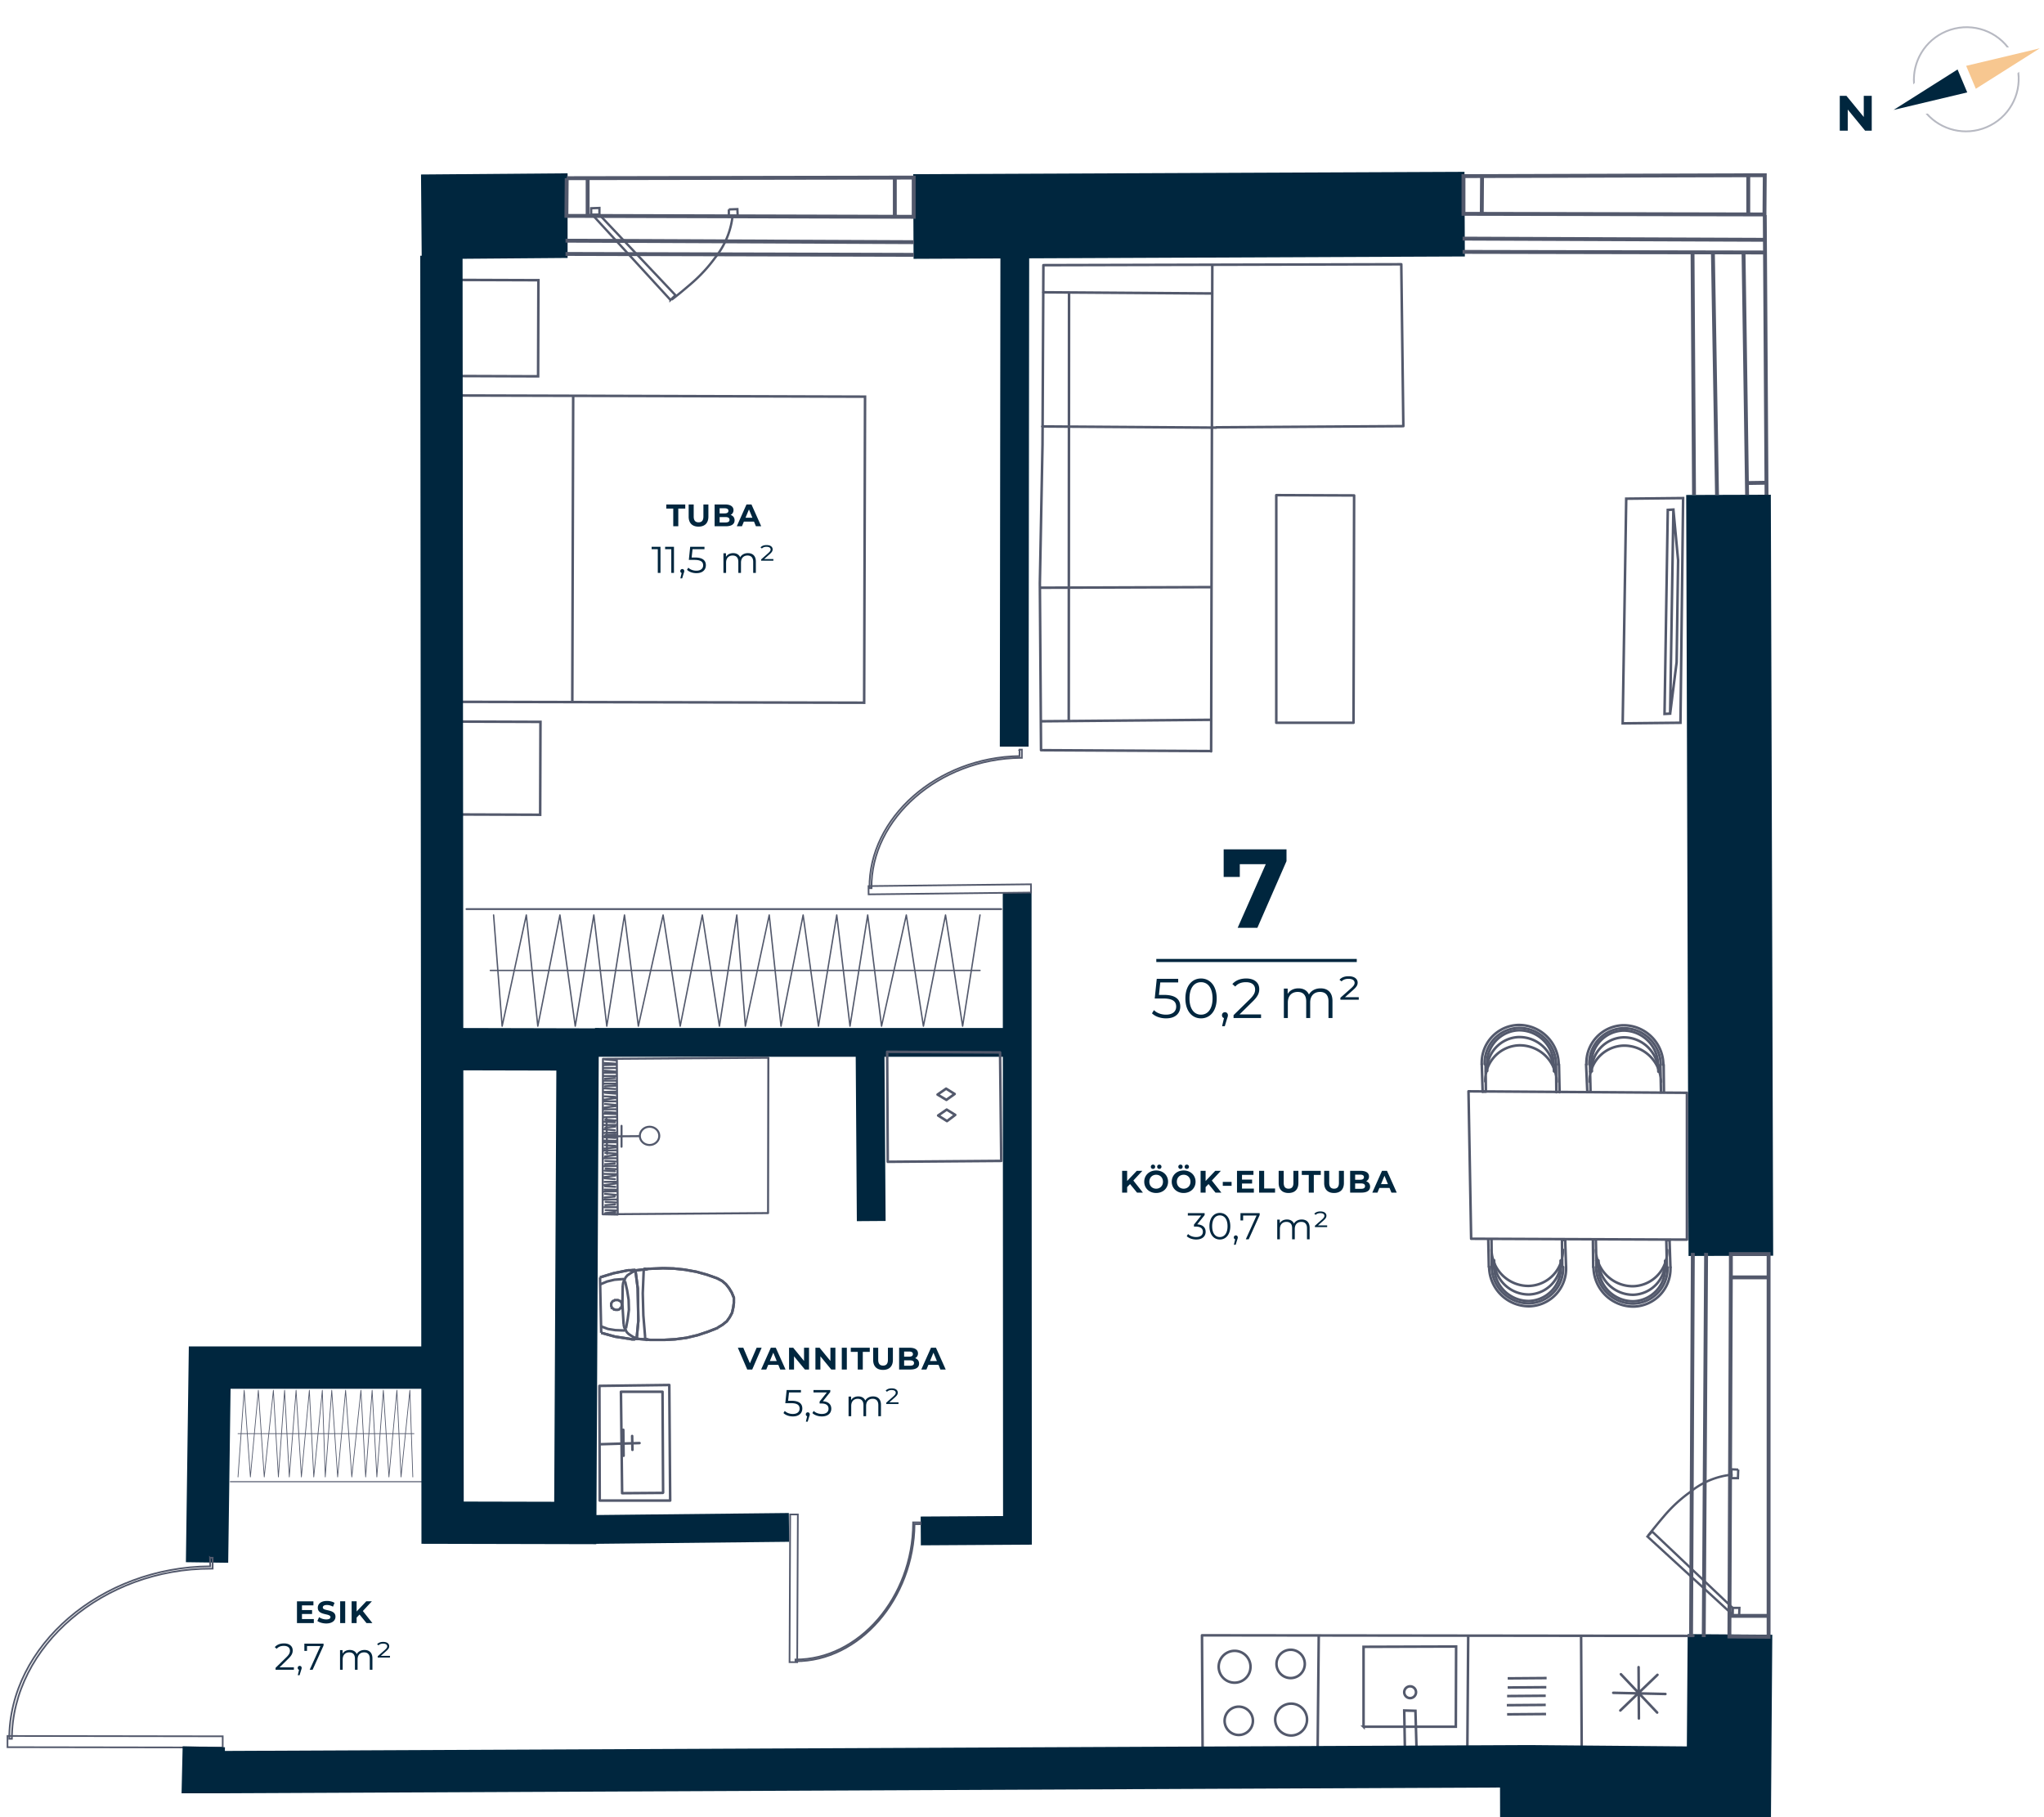 <svg xmlns="http://www.w3.org/2000/svg" width="657" height="584" fill="none" viewBox="0 0 657 584">
  <g clip-path="url(#clip0)">
    <path stroke="#00263E" stroke-miterlimit="10" stroke-width="27.2" d="M482.156 577.1l73.531-.189.379-51.643M556.35 403.6l-.758-244.568M470.785 68.823l-177.196.758M182.439 69.297c-1.706 0-47 .379-47 .379"/>
    <path stroke="#00263E" stroke-miterlimit="10" stroke-width="13.6" d="M66.551 502.147l.853-62.634h72.679"/>
    <path stroke="#00263E" stroke-miterlimit="10" stroke-width="9.25" d="M190.777 491.534l62.824-.663M295.958 492.008l31.08-.189-.094-204.865M325.996 239.954l.189-158.055M191.251 334.996h132.186M279.66 337.27l.379 55.148"/>
    <path stroke="#53596C" stroke-miterlimit="10" stroke-width="1.25" d="M182.155 57.263l109.728-.19h1.801v12.603l-106.792-.285h-4.832l.095-12.129zM188.882 69.486V56.978M287.619 69.107V57.073M293.779 77.825l-112.003-.474M293.779 81.9l-112.003-.285M470.406 56.6l95.231-.285h1.611l-.095 12.603-92.578-.19h-4.169V56.6zM476.281 68.823l.094-12.508M561.941 68.444v-12.13M567.248 77.067l-97.126-.38M567.248 81.141l-97.126-.19M567.248 69.107l.568 89.925M550.57 80.952l1.327 78.08M567.248 155.147l-6.16.094M560.425 81.615l1.137 77.417M544.032 81.615l.474 77.417M568.479 403.031V526.026l-12.602-.095.473-117.593v-5.307h12.129zM556.161 410.517h12.508M556.351 519.298h12.128M547.633 526.121l.758-123.469M543.558 526.026l.569-123.374"/>
    <path stroke="#53596C" stroke-miterlimit="10" stroke-width=".54" d="M2.413 557.9l-.005 3.601 69.172.109.006-3.601-69.173-.109z"/>
    <path stroke="#53596C" stroke-miterlimit="10" stroke-width=".54" d="M67.499 500.631h.852v3.506h-.473c-34.587-.095-63.961 24.921-64.056 54.675h-.853c0-29.943 29.564-55.244 64.624-55.433l-.094-2.748zM253.988 486.705l-.207 47.473 2.464.011.207-47.473-2.464-.011z"/>
    <path stroke="#53596C" stroke-miterlimit="10" stroke-width=".54" d="M295.863 489.829v-.569h-2.369v.284c-.095 23.784-17.435 43.873-37.808 43.778v.569c20.562.095 38.092-20.089 38.282-44.062h1.895zM331.372 284.188l-52.208.583.03 2.653 52.208-.583-.03-2.653z"/>
    <path stroke="#53596C" stroke-miterlimit="10" stroke-width=".54" d="M327.796 240.902h.663v2.653h-.379c-26.247.284-48.231 19.52-47.947 41.883h-.663c-.284-22.647 21.794-42.073 48.231-42.452v-2.084h.095z"/>
    <path stroke="#53596C" stroke-miterlimit="10" stroke-width=".82" d="M146.621 127.099l36.292.094 95.136.285-.284 98.357-130.386-.284M183.955 225.456l.284-98.263M146.336 261.748l27.29.095.095-29.848-27.385-.095M146.621 120.845l26.342.094.095-30.89-27.859-.095"/>
    <path stroke="#53596C" stroke-linecap="round" stroke-linejoin="round" stroke-width=".65" d="M246.969 339.923l-.095 49.937M246.968 339.923l-53.158.379M193.81 340.302l-.095 49.937M193.715 390.239l53.159-.379M197.789 365.697l-3.411-.19M198.168 366.644l-3.885-.094M197.884 367.118h-3.885M197.79 368.255l-3.317-.189M197.979 368.729l-3.696.379M197.979 369.677l-3.79.094M197.884 370.719l-3.316-.189M198.074 371.193l-3.601.474M197.979 372.235h-3.79M197.884 373.277l-3.316-.189M197.6 373.941l-3.127.189M197.979 374.699l-3.696.095M197.979 375.741l-3.316-.189M197.695 376.404l-3.317-.189M198.074 377.352l-3.791-.095M197.789 377.826l-3.6.474M197.695 378.963l-3.317-.284M198.074 379.816h-3.696M197.884 380.384l-3.601.474M197.79 381.427l-3.317-.19M198.263 382.374l-3.885-.095M197.979 382.848l-3.885.095M197.884 383.985l-3.411-.284M197.6 384.554l-3.222.284M198.074 385.501h-3.885M197.979 386.449l-3.316-.19M197.789 364.655l-3.221.189M198.074 363.991l-3.791.095M197.6 363.233l-3.317-.284M197.695 362.096l-3.127.284M197.979 361.528h-3.79M197.6 360.675l-3.317-.19M197.884 360.106l-3.316-.284M197.884 358.969l-3.695.095M197.979 358.022l-3.79-.095M197.79 357.548l-3.317-.19M197.884 356.505h-3.79M197.979 355.463l-3.601.474M197.79 355.084l-3.317-.284M197.79 353.947h-3.791M197.884 352.905l-3.601.473M197.695 352.526l-3.317-.19M197.79 351.483l-3.317-.284M198.074 350.82l-3.885.095M197.695 349.967l-3.412-.189M197.79 348.925l-3.317.189M197.979 348.262h-3.885M198.074 347.314h-3.885M197.6 346.461l-3.127.19M197.979 345.798h-3.885M198.074 344.756h-3.885M197.789 344.377l-3.411-.285M197.695 387.112l-3.127.19M198.074 387.965h-3.791M197.979 389.007l-3.316-.095M197.789 389.576l-3.221.284M197.79 343.239h-3.696M197.884 342.197l-3.79.095M197.695 341.818l-3.317-.189M197.79 340.776l-3.317-.285M198.263 340.586l-4.453-.284M198.548 390.334l-.285-49.748M193.715 390.239l4.833.095M193.81 340.302l-.095 49.937M193.715 365.223l11.845-.095M199.78 361.812v6.728M194.947 359.632l.19 11.182M208.802 367.977c1.727-.01 3.12-1.333 3.111-2.955-.009-1.622-1.417-2.93-3.143-2.92-1.727.01-3.12 1.333-3.111 2.955.009 1.622 1.416 2.929 3.143 2.92z"/>
    <path stroke="#53596C" stroke-miterlimit="10" stroke-width=".82" d="M202.054 430.227l-4.359-.664-4.454-1.232M192.862 410.517l4.359-1.327 4.643-.947M201.864 408.243h.853l.947-.095M203.665 408.148h.189v.19h.284l.19.094v.474M204.328 408.906l.663 5.117.095 5.117.094 5.306-.473 5.117"/>
    <path stroke="#53596C" stroke-miterlimit="10" stroke-width=".82" d="M204.707 429.563v.379l-.19.095-.189.19h-.19v.094M204.138 430.416h-1.042l-1.042-.189M192.862 412.791l2.274-.947 2.369-.569 2.369-.189M199.874 411.086h.474l.19.189.189.19v.094l.19.19M200.917 411.749l.663 2.937.474 3.033.094 3.221-.379 2.938-.568 3.032M201.201 426.91l-.19.19v.189l-.189.095-.19.189h-.379M200.253 427.573l-2.464-.094-2.369-.38-2.274-.852"/>
    <path stroke="#53596C" stroke-miterlimit="10" stroke-width=".82" d="M204.707 430.037l-1.043-.284-.758-.474-.852-.569-.569-.568-.474-.853-.379-.758-.189-.948M200.443 425.583l-.379-6.348.094-6.16M200.159 413.075l.189-.947.379-.853.379-.758.569-.663.853-.569.758-.474 1.042-.379M203.854 408.338l4.643-.569 4.643-.189"/>
    <path stroke="#53596C" stroke-miterlimit="10" stroke-width=".82" d="M213.14 407.58l3.411.094 3.601.379 3.696.664 3.411.947 3.222 1.137M230.481 410.801l1.611.853 1.232 1.042 1.042 1.327.853 1.421.663 1.611v1.706l-.189 1.421-.379 1.706-.758 1.421-.948 1.327-1.421 1.137-1.422.853M230.765 426.72l-3.127 1.232-3.411 1.137-3.601.853-3.601.474-3.411.19M213.614 430.606h-4.643l-4.643-.379"/>
    <path stroke="#53596C" stroke-miterlimit="10" stroke-width=".82" d="M208.118 430.605h-.189v-.189h-.19l-.189-.095-.19-.189V429.658M207.36 429.658l-.569-6.917-.189-7.107.284-6.917M206.886 408.717V408.243l.189-.095.19-.189h.284l-.094-.19h.284"/>
    <path stroke="#53596C" stroke-miterlimit="10" stroke-width=".82" d="M203.854 408.338l4.643-.569 4.643-.189"/>
    <path stroke="#53596C" stroke-miterlimit="10" stroke-width=".82" d="M213.14 407.58l3.411.094 3.601.379 3.696.664 3.411.947 3.222 1.137M230.481 410.801l1.611.853 1.232 1.042 1.042 1.327.853 1.421.663 1.611v1.706l-.189 1.421-.379 1.706-.758 1.421-.948 1.327-1.421 1.137-1.422.853M230.765 426.72l-3.127 1.232-3.411 1.137-3.601.853-3.601.474-3.411.19M213.614 430.606h-4.643l-4.643-.379M202.054 430.227l-4.359-.664-4.454-1.232M192.862 410.517l4.359-1.327 4.643-.947M201.864 408.243h.853l.947-.095M203.665 408.148h.189v.19h.284l.19.094v.474M204.328 408.906l.663 5.117.095 5.117.094 5.306-.473 5.117"/>
    <path stroke="#53596C" stroke-miterlimit="10" stroke-width=".82" d="M204.707 429.563v.379l-.19.095-.189.19h-.19v.094M204.138 430.416h-1.042l-1.042-.189M198.263 420.94h-.379l-.379-.094h-.189l-.19-.285-.474-.189v-.285l-.189-.284v-.947l.189-.285.19-.284.189-.189.379-.095.19-.19h1.042l.19.095.379.19.284.094.19.379.189.285V419.708l-.189.379v.285l-.379.095-.19.284-.189.095-.379.094h-.285zM193.241 428.331l-.379-17.814"/>
    <path stroke="#53596C" stroke-linecap="round" stroke-linejoin="round" stroke-width=".82" d="M192.862 464.149l12.698-.379M200.443 467.845l-.095-8.339M203.285 465.95l-.094-4.454M199.969 479.879l-.379-32.596M213.045 479.784l-12.981.095M212.951 447.283l.189 32.407M199.59 447.283h13.361M215.13 445.103l-22.457.285M215.414 482.248l-.284-37.145M192.768 482.248h22.647M192.673 445.577l.094 36.671M321.827 373.088l-36.482.284-.189-35.344 36.292.189.379 34.871z"/>
    <path stroke="#53596C" stroke-linecap="round" stroke-linejoin="round" stroke-width=".82" d="M304.297 356.6l-2.748 1.895 2.842 1.801 2.653-1.99-2.747-1.706zM304.107 349.872l-2.748 1.896 2.843 1.705 2.653-1.895-2.748-1.706zM472.017 350.725l.852 47.379 69.363.284v-47.189l-70.215-.474zM477.986 344.187a10.569 10.569 0 0110.139-10.897h.38a11.127 11.127 0 0110.991 10.992"/>
    <path stroke="#53596C" stroke-linecap="round" stroke-linejoin="round" stroke-width=".82" d="M477.986 342.008a10.569 10.569 0 0110.139-10.897h.38a11.104 11.104 0 0110.897 10.991"/>
    <path stroke="#53596C" stroke-linecap="round" stroke-linejoin="round" stroke-width=".82" d="M476.281 342.008a12.117 12.117 0 0111.75-12.603h.379a12.801 12.801 0 0112.602 12.697"/>
    <path stroke="#53596C" stroke-linecap="round" stroke-linejoin="round" stroke-width=".82" d="M477.228 342.008a11.262 11.262 0 013.024-8.095 11.252 11.252 0 017.873-3.56h.379a11.854 11.854 0 0111.655 11.749M476.281 342.008l.284 8.812M501.107 342.102l.189 8.908"/>
    <path stroke="#53596C" stroke-linecap="round" stroke-linejoin="round" stroke-width=".82" d="M477.417 347.598a11.254 11.254 0 016.605-10.661 11.25 11.25 0 014.293-.994h.379a11.854 11.854 0 0111.655 11.75M499.591 342.292l.095 2.085M499.686 344.377l.474-.19M500.159 342.102l.095 8.908M477.987 344.187l-.474.095M477.986 342.008v2.179M477.513 342.197l.094 8.623M477.607 350.82h-1.042M511.625 344.282a10.564 10.564 0 0110.139-10.897h.379a11.103 11.103 0 0110.897 10.992"/>
    <path stroke="#53596C" stroke-linecap="round" stroke-linejoin="round" stroke-width=".82" d="M511.53 342.102a10.567 10.567 0 0110.139-10.897h.379a11.105 11.105 0 0110.897 10.992"/>
    <path stroke="#53596C" stroke-linecap="round" stroke-linejoin="round" stroke-width=".82" d="M509.92 342.102a12.108 12.108 0 013.245-8.753 12.097 12.097 0 013.867-2.776 12.1 12.1 0 014.637-1.073h.379a12.802 12.802 0 0112.603 12.697"/>
    <path stroke="#53596C" stroke-linecap="round" stroke-linejoin="round" stroke-width=".82" d="M510.867 342.102a11.254 11.254 0 016.605-10.661 11.245 11.245 0 014.292-.994h.379a11.854 11.854 0 0111.655 11.75M509.825 342.102l.379 8.813M534.746 342.197l.094 8.813"/>
    <path stroke="#53596C" stroke-linecap="round" stroke-linejoin="round" stroke-width=".82" d="M510.962 347.693a11.254 11.254 0 016.605-10.661 11.245 11.245 0 014.292-.994h.379a11.854 11.854 0 0111.655 11.75M533.135 342.387l.095 2.084M533.23 344.472l.474-.19M533.704 342.197l.189 8.813M511.626 344.282l-.57.095M511.53 342.102l.095 2.18M511.056 342.292l.19 8.623M511.246 350.915h-1.042M535.22 405.211a10.569 10.569 0 01-10.139 10.897h-.379a11.105 11.105 0 01-10.898-10.992"/>
    <path stroke="#53596C" stroke-linecap="round" stroke-linejoin="round" stroke-width=".82" d="M535.22 407.295a10.569 10.569 0 01-10.139 10.897h-.379a11.108 11.108 0 01-10.898-10.991"/>
    <path stroke="#53596C" stroke-linecap="round" stroke-linejoin="round" stroke-width=".82" d="M536.925 407.295a12.117 12.117 0 01-11.75 12.603h-.379a12.801 12.801 0 01-12.602-12.697"/>
    <path stroke="#53596C" stroke-linecap="round" stroke-linejoin="round" stroke-width=".82" d="M535.978 407.295a11.254 11.254 0 01-6.605 10.661 11.25 11.25 0 01-4.292.994h-.38a11.857 11.857 0 01-11.655-11.749M536.925 407.295l-.284-8.717M512.099 407.201l-.095-8.813"/>
    <path stroke="#53596C" stroke-linecap="round" stroke-linejoin="round" stroke-width=".82" d="M535.883 401.705a11.254 11.254 0 01-6.605 10.661c-1.351.611-2.81.949-4.292.994h-.379a11.857 11.857 0 01-11.655-11.75M513.615 407.011v-2.085M513.616 404.926l-.57.19M513.141 407.201l-.189-8.813M535.22 405.211l.474-.19M535.22 407.295v-2.084M535.788 407.106l-.189-8.528M535.599 398.578h1.042M501.676 405.116a10.569 10.569 0 01-10.139 10.897h-.379a11.105 11.105 0 01-10.898-10.992"/>
    <path stroke="#53596C" stroke-linecap="round" stroke-linejoin="round" stroke-width=".82" d="M501.676 407.201a10.572 10.572 0 01-2.825 7.537 10.571 10.571 0 01-7.314 3.36h-.379a11.11 11.11 0 01-10.898-10.992"/>
    <path stroke="#53596C" stroke-linecap="round" stroke-linejoin="round" stroke-width=".82" d="M503.381 407.201a12.109 12.109 0 01-3.245 8.753 12.124 12.124 0 01-8.505 3.849h-.379a12.801 12.801 0 01-12.602-12.697"/>
    <path stroke="#53596C" stroke-linecap="round" stroke-linejoin="round" stroke-width=".82" d="M502.433 407.201a11.238 11.238 0 01-6.605 10.66 11.242 11.242 0 01-4.292.995h-.379a11.855 11.855 0 01-11.655-11.75M503.381 407.2l-.284-8.717M478.555 407.106l-.19-8.813"/>
    <path stroke="#53596C" stroke-linecap="round" stroke-linejoin="round" stroke-width=".82" d="M502.339 401.61a11.254 11.254 0 01-6.605 10.661c-1.351.611-2.81.949-4.292.994h-.379a11.856 11.856 0 01-11.655-11.75M480.071 406.916l-.095-2.084M479.977 404.832l-.475.189M479.503 407.106l-.095-8.813M501.676 405.116l.474-.19M501.676 407.2v-2.084M502.149 407.011l-.094-8.528M502.055 398.483h1.042"/>
    <path stroke="#53596C" stroke-miterlimit="10" stroke-width=".82" d="M537.873 163.77l1.516 16.298-.474 32.786-2.085 16.487m1.043-65.571l-1.043 65.571-1.8.095 1.042-65.572 1.801-.094z"/>
    <path stroke="#53596C" stroke-miterlimit="10" stroke-width=".82" d="M540.147 232.279l-18.572.189 1.137-72.205 18.288-.189-.853 72.205zM484.619 539.387l12.508-.095M484.619 542.324l12.413-.095M484.43 545.072l12.413-.095M484.335 548.01l12.508-.095M484.43 550.947l12.508-.095M398.938 540.326a5.117 5.117 0 10-4.26-9.305 5.117 5.117 0 004.26 9.305zM417.132 557.286a5.117 5.117 0 10-4.263-9.304 5.117 5.117 0 004.263 9.304zM398.106 557.58a4.549 4.549 0 100-9.097 4.549 4.549 0 000 9.097zM414.783 539.292a4.549 4.549 0 100-9.097 4.549 4.549 0 000 9.097zM438.283 554.927h29.659l.095-25.774-29.754.095v25.679z"/>
    <path stroke="#53596C" stroke-miterlimit="10" stroke-width=".82" d="M453.255 545.735a1.895 1.895 0 100-3.79 1.895 1.895 0 000 3.79zM451.359 549.715l.285 16.488 3.79-.19-.474-16.203-3.601-.095z"/>
    <path stroke="#53596C" stroke-linecap="round" stroke-linejoin="round" stroke-width=".82" d="M526.786 552.274l-.095-16.488M518.542 544.03l16.772.379M520.817 549.715l11.939-11.465M521.006 538.06l11.655 12.319M386.546 562.034l-.19-36.482 157.961.19M471.922 526.026l-.284 37.334M508.214 526.121l.189 36.197M423.88 525.836l-.379 39.135M435.061 232.279h-24.826M435.251 159.221l-.19 73.058M410.235 159.126l25.016.095M410.235 232.279v-73.153M335.093 142.923l-.853 44.536M334.619 241.091l-.379-53.632M335.377 85.216l-.284 57.707M343.621 94.407l-.095 137.303M334.619 231.805l54.485-.474M389.009 241.376l-54.39-.285M389.672 85.121l-.379 156.349M334.24 188.88l55.054-.189M335.282 93.933l54.391.38M334.998 137.048l55.906.379M450.412 84.932l-115.035.284M450.412 84.932l.663 52.021-60.171.379"/>
    <path stroke="#53596C" stroke-miterlimit="10" stroke-width=".74" d="M531.05 492.198l25.869 24.542v2.179l-27.385-25.11 1.516-1.611z"/>
    <path stroke="#53596C" stroke-miterlimit="10" stroke-width=".74" d="M556.919 473.91a24.927 24.927 0 00-13.645 5.59 45.872 45.872 0 00-8.339 7.676c-1.705 1.989-3.316 3.979-5.211 6.348M559.098 516.74h-2.179l-.095 2.558h2.18l.094-2.558z"/>
    <path stroke="#53596C" stroke-miterlimit="10" stroke-width=".74" d="M558.719 472.299l-2.179-.095v2.843h2.085l.094-2.748z"/>
    <path stroke="#53596C" stroke-linecap="round" stroke-linejoin="round" stroke-width=".6" d="M321.827 292.165h-171.89"/>
    <path stroke="#53596C" stroke-linecap="round" stroke-linejoin="round" stroke-width=".45" d="M315.004 294.061l-5.59 35.723-5.496-35.723-7.107 35.723-5.496-35.723-7.96 35.723-4.453-35.723-5.686 35.723-4.264-35.723-5.875 35.723-4.927-35.723-7.107 35.723-3.79-35.723-7.675 35.723-2.748-35.723M236.829 294.061l-5.59 35.723-5.496-35.723-7.107 35.723-5.496-35.723-7.959 35.723-4.454-35.723-5.685 35.723-4.17-35.723-5.969 35.723-4.928-35.723-7.107 35.723-3.695-35.723-7.77 35.723-2.748-35.723M315.004 311.875H157.612"/>
    <path stroke="#53596C" stroke-linecap="round" stroke-linejoin="round" stroke-width=".32" d="M74.037 476.184h61.781"/>
    <path stroke="#53596C" stroke-linecap="round" stroke-linejoin="round" stroke-width=".24" d="M76.5 474.668l1.99-27.859 1.99 27.859 2.559-27.859 1.895 27.859 2.937-27.859 1.611 27.859 1.99-27.859 1.516 27.859 2.18-27.859 1.705 27.859 2.559-27.859 1.421 27.859 2.748-27.859.948 27.859M104.549 474.668l2.084-27.859 1.895 27.859 2.559-27.859 1.99 27.859 2.937-27.859 1.516 27.859 2.085-27.859 1.516 27.859 2.085-27.859 1.8 27.859 2.559-27.859 1.326 27.859 2.843-27.859.947 27.859M76.5 460.738h56.57"/>
    <path stroke="#53596C" stroke-miterlimit="10" stroke-width=".74" d="M215.509 96.397l-25.111-27.385h2.275l24.447 25.87-1.611 1.515z"/>
    <path stroke="#53596C" stroke-miterlimit="10" stroke-width=".74" d="M215.888 96.302c2.369-1.8 4.359-3.506 6.349-5.211a49.174 49.174 0 007.675-8.339 25.968 25.968 0 005.591-13.645M190.02 66.928v2.18l2.653-.096v-2.18l-2.653.096z"/>
    <path stroke="#53596C" stroke-miterlimit="10" stroke-width=".74" d="M234.271 67.307v2.084h2.843l-.095-2.179-2.748.095z"/>
    <path stroke="#00263E" stroke-miterlimit="10" stroke-width="13.6" d="M558.151 568.193l-66.614-.569-421.385 1.895h-4.833l.19-8.149M141.883 82.184l.379 407.171 42.641.095.758-152.18-39.703-.095"/>
    <g>
      <path fill="#00263E" d="M393.322 272.97v8.856h5.184v-4.104h8.352l-9.036 20.448h6.336l9.36-21.42v-3.78h-20.196zM371.669 308.17h64.435v1h-64.435zM374.134 319.736h-1.62l.432-4.014h5.76v-1.152h-6.894l-.648 6.318h2.682c3.204 0 4.212 1.008 4.212 2.628 0 1.53-1.134 2.574-3.276 2.574-1.62 0-3.06-.612-3.87-1.458l-.63 1.026c.972.99 2.7 1.62 4.518 1.62 3.078 0 4.572-1.674 4.572-3.816 0-2.232-1.44-3.726-5.238-3.726zm11.906 7.542c2.916 0 5.04-2.394 5.04-6.408s-2.124-6.408-5.04-6.408-5.022 2.394-5.022 6.408 2.106 6.408 5.022 6.408zm0-1.188c-2.196 0-3.708-1.854-3.708-5.22 0-3.366 1.512-5.22 3.708-5.22s3.708 1.854 3.708 5.22c0 3.366-1.512 5.22-3.708 5.22zm7.692-.792c-.54 0-.954.414-.954.972 0 .468.27.81.648.918l-.612 2.61h.864l.756-2.484c.18-.504.252-.738.252-1.044 0-.54-.396-.972-.954-.972zm4.675.72l4.284-4.212c1.692-1.656 2.07-2.736 2.07-3.942 0-2.106-1.62-3.402-4.176-3.402-1.926 0-3.492.648-4.464 1.8l.918.792c.828-.954 1.962-1.404 3.438-1.404 1.926 0 2.952.9 2.952 2.358 0 .864-.27 1.71-1.692 3.114l-5.238 5.13v.918h8.838v-1.152h-6.93zM424.476 317.63c-1.71 0-3.06.774-3.744 1.998-.576-1.332-1.8-1.998-3.366-1.998-1.584 0-2.808.666-3.474 1.8v-1.728h-1.224v9.468h1.278v-4.968c0-2.16 1.242-3.42 3.168-3.42 1.728 0 2.736 1.026 2.736 3.024v5.364h1.278v-4.968c0-2.16 1.224-3.42 3.168-3.42 1.71 0 2.718 1.026 2.718 3.024v5.364h1.278v-5.49c0-2.718-1.512-4.05-3.816-4.05zm7.84 2.844l2.664-2.358c1.134-1.008 1.404-1.584 1.404-2.322 0-1.152-.972-2.052-2.916-2.052-1.314 0-2.304.396-2.916 1.134l.666.522c.486-.54 1.26-.828 2.196-.828 1.404 0 1.998.576 1.998 1.278 0 .522-.234.954-1.152 1.782l-3.42 3.024v.63h5.904v-.81h-4.428zM97.062 520.323v-1.62h3.25v-1.26h-3.25v-1.52h3.68v-1.3h-5.29v7h5.42v-1.3h-3.81zm7.799 1.42c2 0 2.97-1 2.97-2.17 0-2.57-4.07-1.68-4.07-2.97 0-.44.37-.8 1.33-.8.62 0 1.29.18 1.94.55l.5-1.23c-.65-.41-1.55-.62-2.43-.62-1.99 0-2.95.99-2.95 2.18 0 2.6 4.07 1.7 4.07 3.01 0 .43-.39.75-1.35.75-.84 0-1.72-.3-2.31-.73l-.55 1.22c.62.48 1.74.81 2.85.81zm4.477-.12h1.62v-7h-1.62v7zm8.471 0h1.89l-3.07-3.88 2.9-3.12h-1.8l-3.1 3.27v-3.27h-1.61v7h1.61v-1.77l.94-.98 2.24 2.75zM89.847 535.855l2.856-2.808c1.128-1.104 1.38-1.824 1.38-2.628 0-1.404-1.08-2.268-2.784-2.268-1.284 0-2.328.432-2.976 1.2l.612.528c.552-.636 1.308-.936 2.292-.936 1.284 0 1.968.6 1.968 1.572 0 .576-.18 1.14-1.128 2.076l-3.492 3.42v.612h5.892v-.768h-4.62zm6.481-.48a.628.628 0 00-.636.648c0 .312.18.54.432.612l-.408 1.74h.576l.504-1.656c.12-.336.168-.492.168-.696a.628.628 0 00-.636-.648zm1.503-7.152v2.34h.852v-1.572h4.32l-3.456 7.632h.936l3.516-7.788v-.612h-6.168zM117.167 530.263c-1.14 0-2.04.516-2.496 1.332-.384-.888-1.2-1.332-2.244-1.332-1.056 0-1.872.444-2.316 1.2v-1.152h-.816v6.312h.852v-3.312c0-1.44.828-2.28 2.112-2.28 1.152 0 1.824.684 1.824 2.016v3.576h.852v-3.312c0-1.44.816-2.28 2.112-2.28 1.14 0 1.812.684 1.812 2.016v3.576h.852v-3.66c0-1.812-1.008-2.7-2.544-2.7zm5.226 1.896l1.776-1.572c.756-.672.936-1.056.936-1.548 0-.768-.648-1.368-1.944-1.368-.876 0-1.536.264-1.944.756l.444.348c.324-.36.84-.552 1.464-.552.936 0 1.332.384 1.332.852 0 .348-.156.636-.768 1.188l-2.28 2.016v.42h3.936v-.54h-2.952z"/>
      <g>
        <path fill="#00263E" d="M365.474 383.277h1.89l-3.07-3.88 2.9-3.12h-1.8l-3.1 3.27v-3.27h-1.61v7h1.61v-1.77l.94-.98 2.24 2.75zm5.138-7.62c.39 0 .69-.28.69-.69 0-.41-.3-.69-.69-.69-.39 0-.7.28-.7.69 0 .41.31.69.7.69zm2.02 0c.39 0 .7-.28.7-.69 0-.41-.31-.69-.7-.69-.39 0-.69.28-.69.69 0 .41.3.69.69.69zm-1.01 7.74c2.2 0 3.83-1.53 3.83-3.62s-1.63-3.62-3.83-3.62c-2.21 0-3.83 1.54-3.83 3.62s1.62 3.62 3.83 3.62zm0-1.38c-1.25 0-2.19-.91-2.19-2.24s.94-2.24 2.19-2.24 2.19.91 2.19 2.24-.94 2.24-2.19 2.24zm7.828-6.36c.39 0 .69-.28.69-.69 0-.41-.3-.69-.69-.69-.39 0-.7.28-.7.69 0 .41.31.69.7.69zm2.02 0c.39 0 .7-.28.7-.69 0-.41-.31-.69-.7-.69-.39 0-.69.28-.69.69 0 .41.3.69.69.69zm-1.01 7.74c2.2 0 3.83-1.53 3.83-3.62s-1.63-3.62-3.83-3.62c-2.21 0-3.83 1.54-3.83 3.62s1.62 3.62 3.83 3.62zm0-1.38c-1.25 0-2.19-.91-2.19-2.24s.94-2.24 2.19-2.24 2.19.91 2.19 2.24-.94 2.24-2.19 2.24zm10.237 1.26h1.89l-3.07-3.88 2.9-3.12h-1.8l-3.1 3.27v-3.27h-1.61v7h1.61v-1.77l.94-.98 2.24 2.75zm2.341-2.19h2.83v-1.25h-2.83v1.25zm6.178.89v-1.62h3.25v-1.26h-3.25v-1.52h3.68v-1.3h-5.29v7h5.42v-1.3h-3.81zm5.499 1.3h5.13v-1.32h-3.51v-5.68h-1.62v7zm9.457.12c1.99 0 3.17-1.14 3.17-3.2v-3.92h-1.6v3.86c0 1.33-.57 1.88-1.56 1.88-.98 0-1.56-.55-1.56-1.88v-3.86h-1.62v3.92c0 2.06 1.18 3.2 3.17 3.2zm6.504-.12h1.62v-5.68h2.24v-1.32h-6.1v1.32h2.24v5.68zm8.124.12c1.99 0 3.17-1.14 3.17-3.2v-3.92h-1.6v3.86c0 1.33-.57 1.88-1.56 1.88-.98 0-1.56-.55-1.56-1.88v-3.86h-1.62v3.92c0 2.06 1.18 3.2 3.17 3.2zm10.311-3.76c.57-.3.93-.84.93-1.54 0-1.09-.9-1.82-2.65-1.82h-3.42v7h3.62c1.84 0 2.8-.7 2.8-1.91 0-.88-.5-1.48-1.28-1.73zm-1.92-2.14c.79 0 1.22.27 1.22.82 0 .55-.43.83-1.22.83h-1.61v-1.65h1.61zm.28 4.56h-1.89v-1.73h1.89c.84 0 1.29.28 1.29.87 0 .6-.45.86-1.29.86zm9.777 1.22h1.7l-3.13-7h-1.6l-3.12 7h1.66l.62-1.5h3.25l.62 1.5zm-3.35-2.73l1.11-2.68 1.11 2.68h-2.22zM384.829 393.477l2.376-2.988v-.612h-5.4v.768h4.296l-2.328 2.916v.636h.6c1.56 0 2.268.66 2.268 1.668 0 1.044-.768 1.692-2.16 1.692-1.092 0-2.064-.408-2.604-.972l-.42.684c.648.66 1.812 1.08 3.024 1.08 2.028 0 3.048-1.08 3.048-2.484 0-1.344-.9-2.292-2.7-2.388zm7.265 4.872c1.944 0 3.36-1.596 3.36-4.272s-1.416-4.272-3.36-4.272-3.348 1.596-3.348 4.272 1.404 4.272 3.348 4.272zm0-.792c-1.464 0-2.472-1.236-2.472-3.48 0-2.244 1.008-3.48 2.472-3.48s2.472 1.236 2.472 3.48c0 2.244-1.008 3.48-2.472 3.48zm5.129-.528a.628.628 0 00-.636.648c0 .312.18.54.432.612l-.408 1.74h.576l.504-1.656c.12-.336.168-.492.168-.696a.628.628 0 00-.636-.648zm1.502-7.152v2.34h.852v-1.572h4.32l-3.456 7.632h.936l3.516-7.788v-.612h-6.168zM418.409 391.917c-1.14 0-2.04.516-2.496 1.332-.384-.888-1.2-1.332-2.244-1.332-1.056 0-1.872.444-2.316 1.2v-1.152h-.816v6.312h.852v-3.312c0-1.44.828-2.28 2.112-2.28 1.152 0 1.824.684 1.824 2.016v3.576h.852v-3.312c0-1.44.816-2.28 2.112-2.28 1.14 0 1.812.684 1.812 2.016v3.576h.852v-3.66c0-1.812-1.008-2.7-2.544-2.7zm5.226 1.896l1.776-1.572c.756-.672.936-1.056.936-1.548 0-.768-.648-1.368-1.944-1.368-.876 0-1.536.264-1.944.756l.444.348c.324-.36.84-.552 1.464-.552.936 0 1.332.384 1.332.852 0 .348-.156.636-.768 1.188l-2.28 2.016v.42h3.936v-.54h-2.952z"/>
      </g>
      <g>
        <path fill="#00263E" d="M216.402 169.126h1.62v-5.68h2.24v-1.32h-6.1v1.32h2.24v5.68zm8.124.12c1.99 0 3.17-1.14 3.17-3.2v-3.92h-1.6v3.86c0 1.33-.57 1.88-1.56 1.88-.98 0-1.56-.55-1.56-1.88v-3.86h-1.62v3.92c0 2.06 1.18 3.2 3.17 3.2zm10.311-3.76c.57-.3.93-.84.93-1.54 0-1.09-.9-1.82-2.65-1.82h-3.42v7h3.62c1.84 0 2.8-.7 2.8-1.91 0-.88-.5-1.48-1.28-1.73zm-1.92-2.14c.79 0 1.22.27 1.22.82 0 .55-.43.83-1.22.83h-1.61v-1.65h1.61zm.28 4.56h-1.89v-1.73h1.89c.84 0 1.29.28 1.29.87 0 .6-.45.86-1.29.86zm9.777 1.22h1.7l-3.13-7h-1.6l-3.12 7h1.66l.62-1.5h3.25l.62 1.5zm-3.35-2.73l1.11-2.68 1.11 2.68h-2.22zM209.454 175.726v.768h1.98v7.632h.864v-8.4h-2.844zm4.336 0v.768h1.98v7.632h.864v-8.4h-2.844zm5.512 7.152a.628.628 0 00-.636.648c0 .312.18.54.432.612l-.408 1.74h.576l.504-1.656c.12-.336.168-.492.168-.696a.628.628 0 00-.636-.648zm4.091-3.708h-1.08l.288-2.676h3.84v-.768h-4.596l-.432 4.212h1.788c2.136 0 2.808.672 2.808 1.752 0 1.02-.756 1.716-2.184 1.716-1.08 0-2.04-.408-2.58-.972l-.42.684c.648.66 1.8 1.08 3.012 1.08 2.052 0 3.048-1.116 3.048-2.544 0-1.488-.96-2.484-3.492-2.484zM240.406 177.766c-1.14 0-2.04.516-2.496 1.332-.384-.888-1.2-1.332-2.244-1.332-1.056 0-1.872.444-2.316 1.2v-1.152h-.816v6.312h.852v-3.312c0-1.44.828-2.28 2.112-2.28 1.152 0 1.824.684 1.824 2.016v3.576h.852v-3.312c0-1.44.816-2.28 2.112-2.28 1.14 0 1.812.684 1.812 2.016v3.576h.852v-3.66c0-1.812-1.008-2.7-2.544-2.7zm5.227 1.896l1.776-1.572c.756-.672.936-1.056.936-1.548 0-.768-.648-1.368-1.944-1.368-.876 0-1.536.264-1.944.756l.444.348c.324-.36.84-.552 1.464-.552.936 0 1.332.384 1.332.852 0 .348-.156.636-.768 1.188l-2.28 2.016v.42h3.936v-.54h-2.952z"/>
      </g>
      <g>
        <path fill="#00263E" d="M243.206 433.132l-2.16 5-2.13-5h-1.75l3.02 7h1.6l3.03-7h-1.61zm7.59 7h1.7l-3.13-7h-1.6l-3.12 7h1.66l.62-1.5h3.25l.62 1.5zm-3.35-2.73l1.11-2.68 1.11 2.68h-2.22zm10.997-4.27v4.25l-3.48-4.25h-1.34v7h1.6v-4.25l3.49 4.25h1.33v-7h-1.6zm8.476 0v4.25l-3.48-4.25h-1.34v7h1.6v-4.25l3.49 4.25h1.33v-7h-1.6zm3.656 7h1.62v-7h-1.62v7zm5.131 0h1.62v-5.68h2.24v-1.32h-6.1v1.32h2.24v5.68zm8.125.12c1.99 0 3.17-1.14 3.17-3.2v-3.92h-1.6v3.86c0 1.33-.57 1.88-1.56 1.88-.98 0-1.56-.55-1.56-1.88v-3.86h-1.62v3.92c0 2.06 1.18 3.2 3.17 3.2zm10.31-3.76c.57-.3.93-.84.93-1.54 0-1.09-.9-1.82-2.65-1.82h-3.42v7h3.62c1.84 0 2.8-.7 2.8-1.91 0-.88-.5-1.48-1.28-1.73zm-1.92-2.14c.79 0 1.22.27 1.22.82 0 .55-.43.83-1.22.83h-1.61v-1.65h1.61zm.28 4.56h-1.89v-1.73h1.89c.84 0 1.29.28 1.29.87 0 .6-.45.86-1.29.86zm9.777 1.22h1.7l-3.13-7h-1.6l-3.12 7h1.66l.62-1.5h3.25l.62 1.5zm-3.35-2.73l1.11-2.68 1.11 2.68h-2.22zM254.397 450.176h-1.08l.288-2.676h3.84v-.768h-4.596l-.432 4.212h1.788c2.136 0 2.808.672 2.808 1.752 0 1.02-.756 1.716-2.184 1.716-1.08 0-2.04-.408-2.58-.972l-.42.684c.648.66 1.8 1.08 3.012 1.08 2.052 0 3.048-1.116 3.048-2.544 0-1.488-.96-2.484-3.492-2.484zm5.249 3.708a.628.628 0 00-.636.648c0 .312.18.54.432.612l-.408 1.74h.576l.504-1.656c.12-.336.168-.492.168-.696a.628.628 0 00-.636-.648zm4.856-3.552l2.376-2.988v-.612h-5.4v.768h4.296l-2.328 2.916v.636h.6c1.56 0 2.268.66 2.268 1.668 0 1.044-.768 1.692-2.16 1.692-1.092 0-2.064-.408-2.604-.972l-.42.684c.648.66 1.812 1.08 3.024 1.08 2.028 0 3.048-1.08 3.048-2.484 0-1.344-.9-2.292-2.7-2.388zM280.625 448.772c-1.14 0-2.04.516-2.496 1.332-.384-.888-1.2-1.332-2.244-1.332-1.056 0-1.872.444-2.316 1.2v-1.152h-.816v6.312h.852v-3.312c0-1.44.828-2.28 2.112-2.28 1.152 0 1.824.684 1.824 2.016v3.576h.852v-3.312c0-1.44.816-2.28 2.112-2.28 1.14 0 1.812.684 1.812 2.016v3.576h.852v-3.66c0-1.812-1.008-2.7-2.544-2.7zm5.227 1.896l1.776-1.572c.756-.672.936-1.056.936-1.548 0-.768-.648-1.368-1.944-1.368-.876 0-1.536.264-1.944.756l.444.348c.324-.36.84-.552 1.464-.552.936 0 1.332.384 1.332.852 0 .348-.156.636-.768 1.188l-2.28 2.016v.42h3.936v-.54h-2.952z"/>
      </g>
    </g>
    <g>
      <path fill="#0E1632" fill-opacity=".3" fill-rule="evenodd" d="M638.623 41.148c7.327-3.087 11.408-10.625 10.375-18.084l-.527.464c.81 7.08-3.118 14.16-10.072 17.089-6.691 2.819-14.173.95-18.739-4.117l-.721.06c4.695 5.49 12.616 7.566 19.684 4.588zm-23.121-14.52l-.545.484c-.653-7.196 3.395-14.318 10.465-17.297 7.401-3.118 15.739-.694 20.326 5.388l-.693.054c-4.477-5.66-12.38-7.872-19.409-4.91-6.69 2.818-10.579 9.476-10.144 16.28z" clip-rule="evenodd"/>
      <path fill="#F7C790" fill-rule="evenodd" d="M655.649 15.527L635.085 28.53l-3.106-7.372 23.67-5.632z" clip-rule="evenodd"/>
      <path fill="#00263E" fill-rule="evenodd" d="M608.653 35.328l20.564-13.005 3.106 7.373-23.67 5.632z" clip-rule="evenodd"/>
      <path fill="#00263E" d="M599.069 30.8v6.8l-5.568-6.8h-2.144V42h2.56v-6.8l5.584 6.8h2.128V30.8h-2.56z"/>
    </g>
  </g>
  <defs>
    <clipPath id="clip0">
      <path fill="#fff" d="M0 0h657v584H0z"/>
    </clipPath>
  </defs>
</svg>
